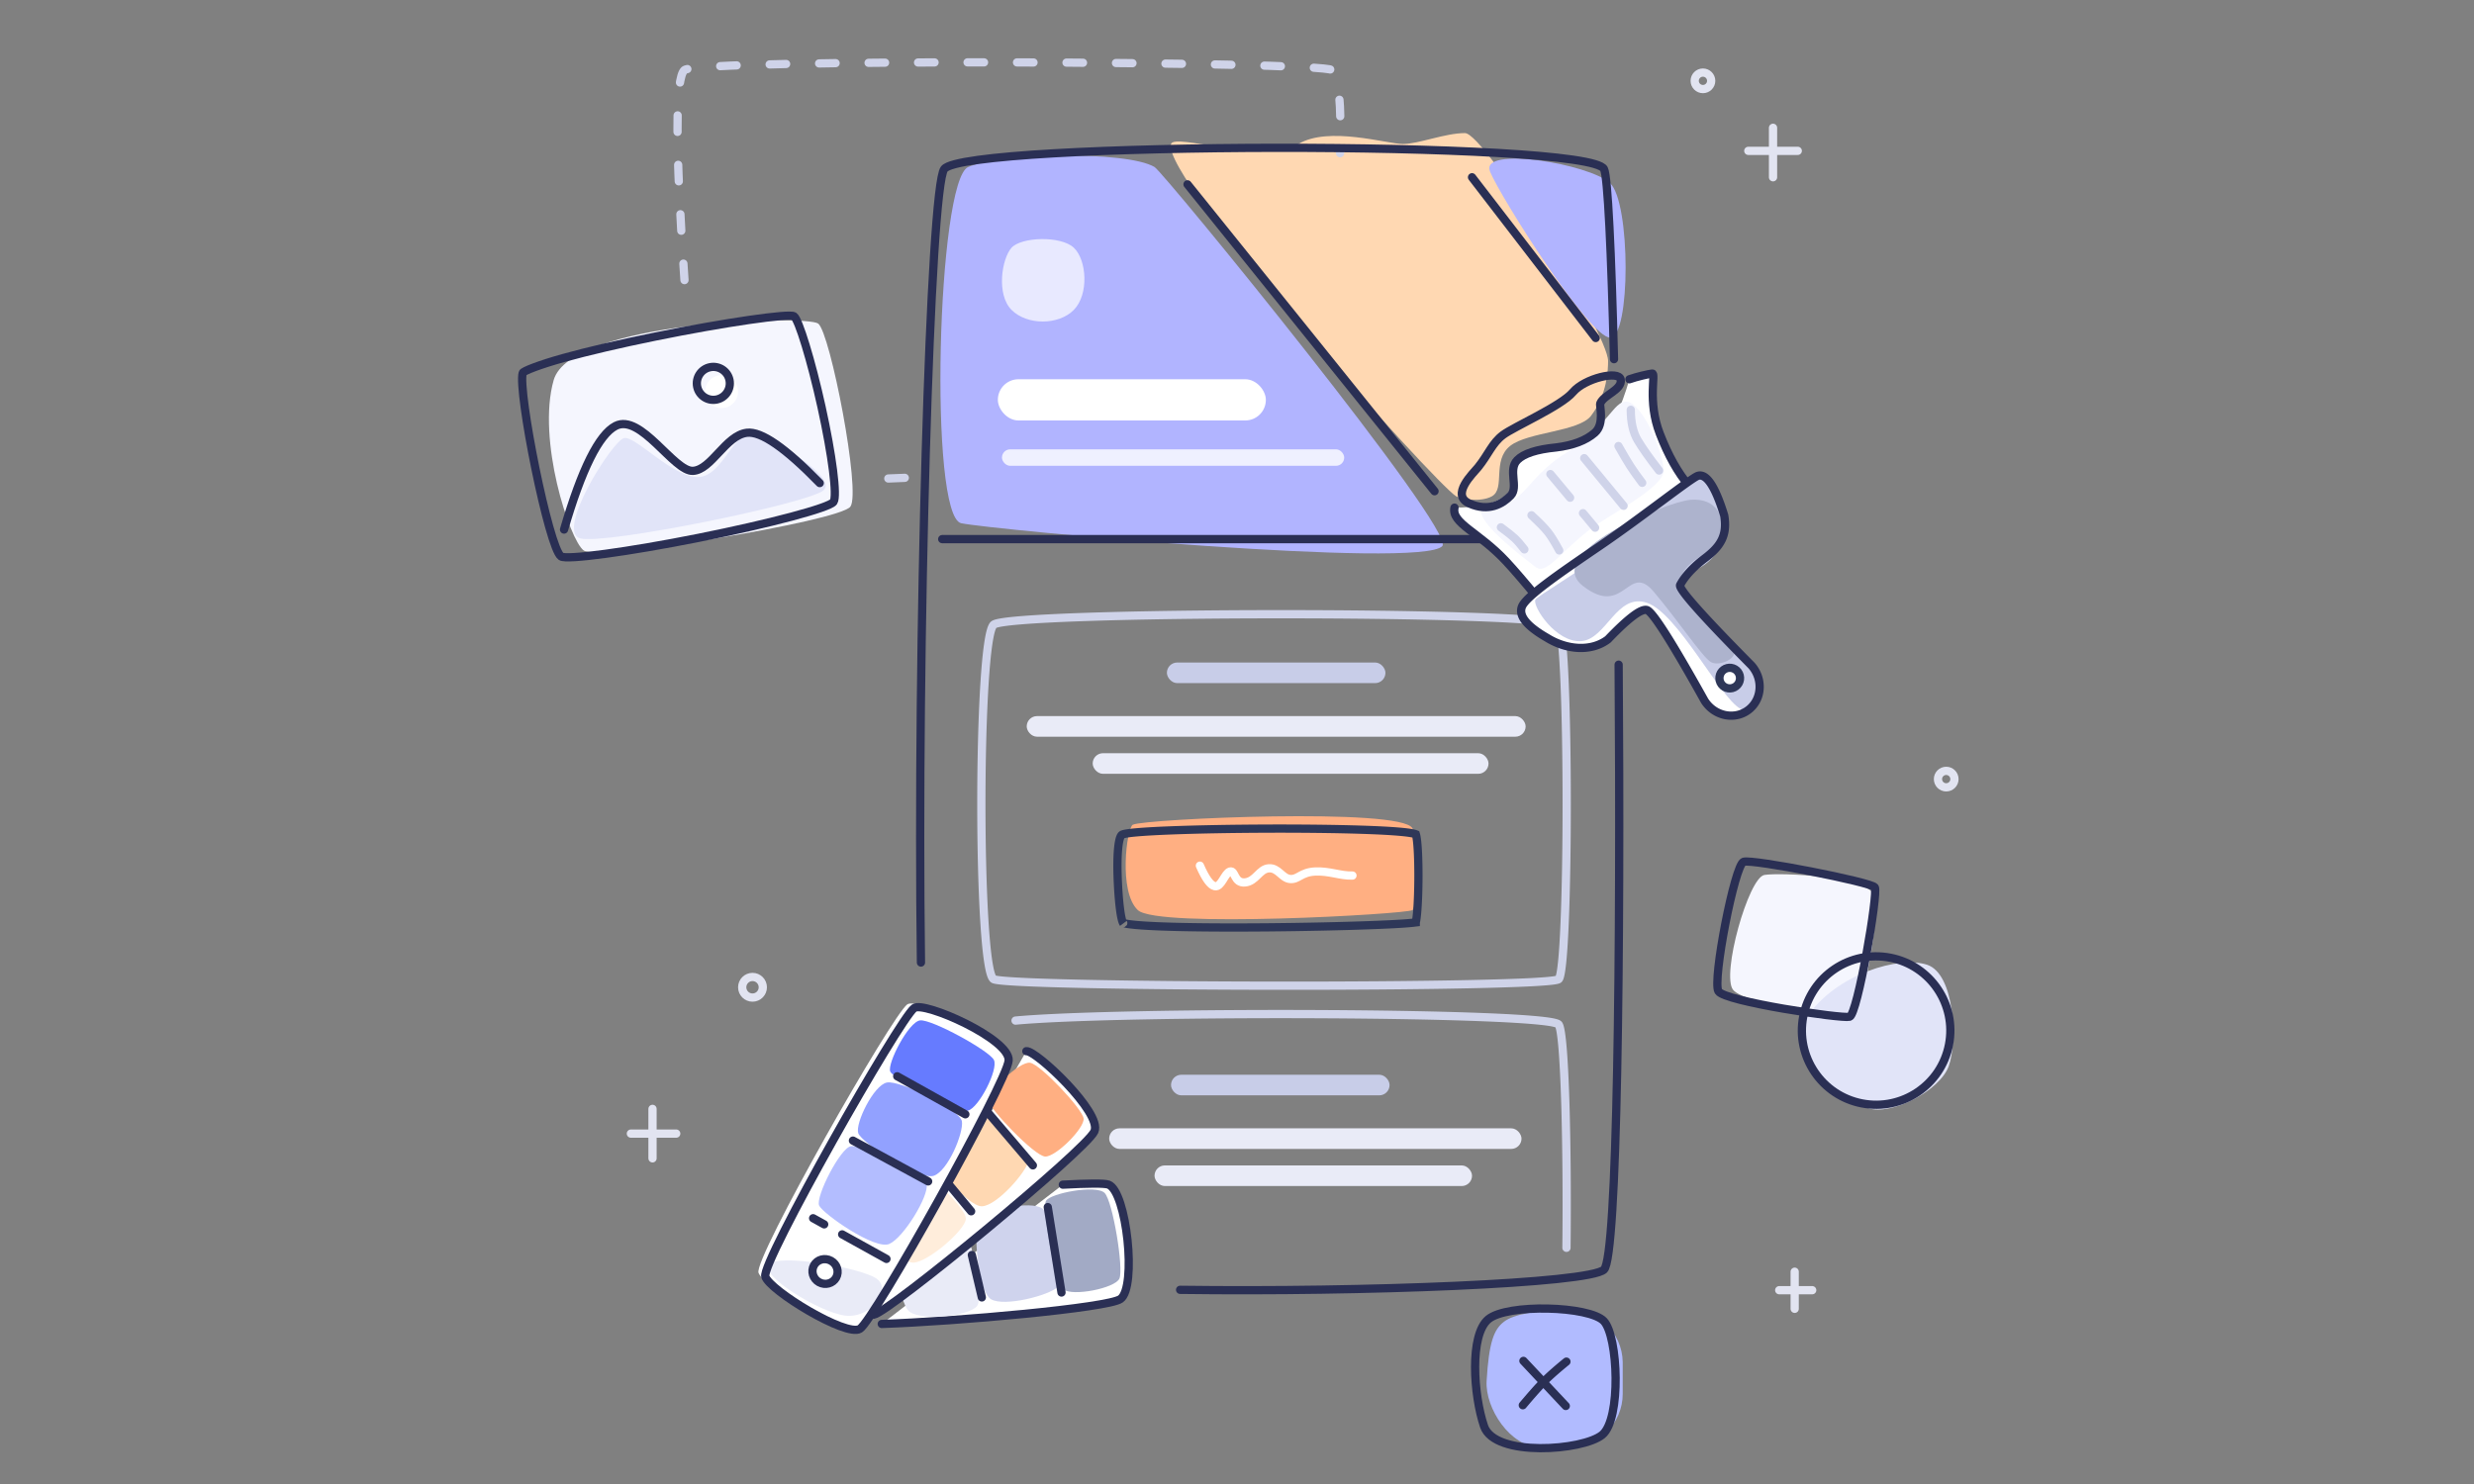 <svg height="360" width="600" xmlns="http://www.w3.org/2000/svg"><rect width="100%" height="100%" fill="#808080" stroke="none"/><g fill="none" fill-rule="evenodd"><path d="M284 34.928c-2.612 7.96 63.842 82.167 69.15 85.468 1.063.66 5.973 1.517 8.672 0 3.346-1.882-.067-8.723 4.472-12.26 4.332-3.375 16.625-3.396 19.578-7.283 3.93-5.173 4.125-11.184 4.125-13.283 0-6.66-29.857-55.283-34.715-55.283-4.858 0-11.211 2.64-15.039 2.64-3.827 0-18.039-4.388-25.333 0-8.378 5.04-30.017-2.72-30.91 0z" fill="#ffd8b2"/><path d="M361.369 41.635c2.631 6.355 24.103 40.267 29.117 40.267 5.014 0 5.014-32.795 0-37.476-5.014-4.681-31.749-9.146-29.117-2.791z" fill="#b1b4ff"/><path d="M166 67.945c-2.249-32.068-2.249-49.05 0-50.945 3.373-2.843 154.58-2.14 157.044 0 1.643 1.427 2.295 8.148 1.956 20.166m-105.57 78.749l-7.37.301" stroke="#cfd3e9" stroke-dasharray="4 8" stroke-linecap="round" stroke-width="2"/><path d="M234.808 40.51c7.517-3.262 38.237-4.078 45.192 0 2.29 1.343 73.076 88.12 69.801 91.95-4.882 5.71-108.721-3.9-116.68-5.53-7.96-1.632-5.83-83.157 1.687-86.42z" fill="#b1b4ff"/><g transform="translate(243 57.717)"><path d="M121.756 262.91c2.345-1.792 7.557-2.761 15.636-2.908 7.134-.13 13.023 5.547 13.152 12.679.002.078.002.156.002.235v7.49c0 7.134-5.784 12.916-12.919 12.916h-7.208c-7.135 0-13.271-9.42-12.88-16.04.56-9.436 1.775-12.508 4.217-14.373z" fill="#b1bbff"/><path d="M117.936 262.322c4.568-3.824 24.604-3.247 28.048.459s4.266 23.76-.413 27.583-26.072 5.469-28.652-2.081c-2.58-7.55-3.55-22.137 1.017-25.961z" stroke="#2a2f54" stroke-width="2"/><path d="M131.294 279.018c-1.126 1.202-2.535 2.81-4.226 4.818a1 1 0 0 1-1.53-1.287c1.753-2.084 3.213-3.747 4.384-4.992l-4.182-4.452a1 1 0 1 1 1.458-1.37l4.127 4.394c1.253-1.21 2.903-2.648 4.953-4.318a1 1 0 0 1 1.263 1.55c-2.022 1.648-3.638 3.057-4.846 4.226l4.773 5.081a1 1 0 1 1-1.458 1.37z" fill="#2a2f54" fill-rule="nonzero"/><path d="M2.325 2.373c2.368-2.615 11.941-2.954 15.096 0 3.155 2.955 3.711 11.338 0 15.093s-11.34 3.756-15.096 0-2.368-12.478 0-15.093z" fill="#fff" opacity=".7"/><rect fill="#c8cde8" height="5" rx="2.5" width="53" x="40" y="103"/><rect fill="#c8cde8" height="5" rx="2.5" width="53" x="41" y="203"/><g fill="#e9ebf7"><rect height="5" rx="2.5" width="121" x="6" y="116"/><rect height="5" rx="2.5" width="100" x="26" y="216"/><rect height="5" rx="2.5" width="96" x="22" y="125"/><rect height="5" rx="2.5" width="77" x="37" y="225"/></g><rect fill="#fff" height="5" rx="2.5" width="24" x="55" y="149.283"/></g><g stroke="#2a2f54" stroke-linecap="round" stroke-width="2"><path d="M288 44.717l59.907 74.448M357 43l30 39"/></g><path d="M223.352 233.499C222.337 155.999 225.581 45.407 229 41c5.204-6.707 156.41-7 160 0 .924 1.802 1.778 20.002 2.432 46.132m1.124 74.11c.517 69.484-.28 143.787-3.556 146.758-3.718 3.372-58.295 5.481-102.798 4.895" stroke="#2a2f54" stroke-linecap="round" stroke-width="2"/><path d="M274.732 200.07c2.934-1.449 65.144-4.224 67.803.855 2.66 5.078 1.096 19.205 0 19.865-1.62.976-61.804 4.443-66.576 0-4.771-4.444-2.681-20.003-1.227-20.72z" fill="#ffaf82"/><g stroke-width="2"><path d="M343.356 223.762c.033-.134.067-.302.1-.503.104-.61.198-1.472.277-2.535.155-2.068.25-4.805.265-7.603.015-2.863-.053-5.575-.197-7.606-.076-1.066-.171-1.924-.282-2.53a4.88 4.88 0 0 0-.142-.6c-5.044-2.048-68.186-1.635-71.248.098-.857.485-1.287 4.45-1.068 10.48.205 5.627.768 10.227 1.376 11.04-.092-.123.138-.036.501.04.556.114 1.351.222 2.367.319 1.975.19 4.75.337 8.223.443 6.363.193 14.942.24 24.382.153 8.66-.081 17.509-.273 24.36-.524 3.404-.125 6.208-.26 8.212-.399 1.02-.07 1.826-.14 2.395-.21.188-.022.36-.049.479-.063z" stroke="#2e3758"/><path d="M291 210c1.36 3.115 2.57 4.775 3.628 4.98 1.587.31 2.38-3.189 3.676-3.56 1.295-.371.948 2.868 3.612 2.647s3.48-3.249 5.788-3.424c2.309-.176 3.185 2.42 5.179 2.59 1.994.169 2.572-1.623 6.006-1.813 3.434-.19 6.169 1.075 9.111.978" stroke="#fff" stroke-linecap="round"/></g><path d="M241 151.54c4-3.334 134.387-3.439 137 0s2.613 83.785 0 86-133 2-137 0-4-82.667 0-86zm5.294 96.042c25.09-2.358 129.372-2.113 131.706.957 1.533 2.017 2.167 30.506 1.901 54.159m-141.772 2.115a563.907 563.907 0 0 1-.075-4.426" stroke="#cfd3e9" stroke-linecap="round" stroke-width="2"/><rect fill="#fff" height="10" rx="5" width="65" x="242" y="92"/><rect fill="#fff" height="4" opacity=".8" rx="2" width="83" x="243" y="109"/><path d="M228.504 130.784H394" stroke="#2a2f54" stroke-linecap="round" stroke-width="2"/><path d="M427.914 212.251c3.896-.635 25.594.3 26.74 5.198 1.146 4.898-2.554 26.988-5.498 28.286-2.944 1.298-25.92-2.065-28.835-5.605s3.698-27.244 7.593-27.879z" fill="#f5f6fe"/><path d="M438.34 246.533c7.172-10.317 22.306-14.733 29.04-12.49 6.734 2.242 7.372 18.714 5.224 24.615-2.149 5.901-13.846 12.062-19.563 10.158-5.718-1.904-21.872-11.966-14.7-22.283z" fill="#e1e4f8"/><g stroke="#2a2f54" stroke-width="2" transform="rotate(11 -863.869 2288.96)"><path d="M2.361 1.752c1.98-1.11 31.258-1.07 32.403 0 1.145 1.07 1.79 31.14 0 32.003-1.79.862-30.423 2.155-32.403 0-1.979-2.156-1.979-30.892 0-32.003z"/><circle cx="41.717" cy="35.809" r="18"/></g><g transform="rotate(-12 471.096 -540.748)"><path d="M10.037 8.355c7.016-13.231 63.191-2.776 65.598-.086 2.406 2.689 1.715 42.112-1.585 45.065s-62.663.12-65.487-3.057C5.738 47.1 3.02 21.586 10.037 8.355z" fill="#f5f6fe"/><path d="M8.391 47.26c-5.733-2.817 12.562-21.607 15.421-21.607 2.86 0 9.632 11.909 15.64 12.992s10.952-9.787 15.461-7.384c4.51 2.404 17.623 14.434 13.624 16.825-3.998 2.39-54.412 1.993-60.146-.825z" fill="#e1e4f8"/><path d="M3.056 5.088C.913 9.19.439 47.978 2.894 50.558c1.112 1.169 16.094 2.307 33.593 2.526 17.605.22 32.574-.548 33.804-1.732 1.213-1.167 2.033-11.103 1.934-23.177-.094-11.518-1.015-21.869-1.963-22.858-.92-.962-16.771-2.029-33.917-2.177-8.698-.075-16.82.08-22.874.459C7.36 3.98 3.267 4.683 3.056 5.088z" stroke="#2a2f54" stroke-width="2"/><path d="M4.964 44.335c7.24-13.456 13.06-20.787 17.46-21.991 6.601-1.806 11.513 13.846 16.078 14.564 4.456.7 9.548-6.79 14.734-6.319 3.458.314 8.367 5.517 14.728 15.61" stroke="#2a2f54" stroke-linecap="round" stroke-linejoin="round" stroke-width="2"/><circle cx="49.291" cy="19.546" fill="#fff" r="4"/><circle cx="47.751" cy="17.173" r="4" stroke="#2a2f54" stroke-width="2"/></g><path d="M395.173 92.006c1.706-.62 4.745-1.298 5.525-1.387.99-.113-1.236 6.647 1.846 14.601 2.055 5.303 4.417 9.511 7.086 12.625l-36.493 27.5c-3.3-4.014-5.91-7.054-7.83-9.12-6.658-7.167-13.373-9.27-12.558-13.08 5.464.004 9.457-.88 11.978-2.65 3.782-2.658 1.571-7.374 4.606-9.002 6.506-3.488 15.942-2.751 18.962-5.488 2.551-2.312 4.844-6.978 6.878-13.999z" fill="#fff"/><path d="M361.938 122.161c-7.452.745 1.834 8.806 10.532 15.435 2.617 1.995 6.047-3.928 13.758-9.634 3.9-2.887 17.373-9.83 17.266-13.81s-4.429-14.725-8.149-16.473c-3.72-1.748-5.033 5.848-15.015 11.863-9.462 5.701-10.316 11.97-16.78 13.168-.355.066-1.225-.587-1.612-.549z" fill="#f5f6fe"/><path d="M395.173 92.006c1.706-.62 4.745-1.298 5.525-1.387.99-.113-1.236 6.647 1.846 14.601 2.055 5.303 4.417 9.511 7.086 12.625l-36.493 27.5c-3.3-4.014-5.91-7.054-7.83-9.12-6.658-7.167-13.373-9.27-12.558-13.08" stroke="#2a2f54" stroke-linecap="round" stroke-width="2"/><path d="M407.47 141.91c-.464.887 5.302 7.393 17.298 19.518 2.763 3.117 2.628 7.787-.301 10.43a6.763 6.763 0 0 1-.462.382c-3.15 2.373-7.736 1.6-10.243-1.727a7.966 7.966 0 0 1-.36-.52c-7.952-14.277-12.617-21.613-13.993-22.007-1.377-.395-4.529 1.98-9.455 7.124-4.152 3.13-10.144 2.488-14.772-.392-4.91-2.821-6.937-5.334-6.084-7.537.935-2.415 8.571-7.727 18.909-14.76 9.943-6.765 22.25-16.542 23.78-16.993 2.083-.614 4.207 2.59 6.37 9.611.823 4.816-.885 7.512-4.623 10.33-3.739 2.817-5.368 5.212-6.064 6.542z" fill="#fff"/><path d="M372.355 145.496c.337-.84 10.86-6.838 19.864-13.748 9.08-6.968 16.648-14.848 19.153-15.685 4.988-1.667 7.46 10.782 5.992 15.596-1.938 6.357-9.023 7.481-10.92 8.61-.42.249.922-.395.934.025.063 2.315 15.964 19.126 17.686 21.894 1.721 2.768 1.971 12.568-3.042 9.711-5.014-2.856-15.156-23.1-22.554-25.65s-9.86 8.818-15.96 9.278c-6.098.46-11.829-8.343-11.153-10.03z" fill="#c8cde8"/><path d="M410 121.242c-5.994.502-36.187 13.057-26.094 20.908 10.094 7.85 10.965-5.956 17.165 1.4 6.2 7.356 11.907 16.027 13.929 17.1 2.022 1.07 6.696-.992 5.361-3.078-2.993-4.68-13.083-12.238-13.02-15.422.134-6.905 8.618-7.296 9.909-12.164 1.29-4.868-1.256-9.246-7.25-8.744z" fill="#adb3cd"/><g stroke-width="2" transform="rotate(-37 350.295 -457.356)"><path d="M35.31 55.649c-.904.428-.214 9.094 2.069 25.997.33 4.151-2.588 7.8-6.518 8.149a6.763 6.763 0 0 1-.598.026c-3.944 0-7.141-3.377-7.141-7.543 0-.211.008-.422.025-.632 2.241-16.188 2.93-24.854 2.069-25.997-.862-1.144-4.809-1.144-11.839 0-5.2 0-9.598-4.118-11.562-9.204-2.222-5.207-2.33-8.434-.322-9.68 2.2-1.366 11.495-1.013 23.984-.409 12.012.582 27.724.18 29.219.74 2.032.764 1.8 4.6-.697 11.51-2.242 4.341-5.228 5.467-9.91 5.467-4.68 0-7.423.933-8.78 1.576z" stroke="#2a2f54"/><circle cx="31.323" cy="80.929" fill="#fff" r="2.5" stroke="#2e3758"/><path d="M6.384 9.105c2.495 4.477 6.351 4.925 9.161 4.487s3.168-5.43 6.465-5.913c2.198-.322 5.313.749 9.344 3.212 3.562 2.068 6.775 3.005 9.64 2.809 3.228-.22 4.85-4.59 5.348-4.884 2.003-1.181 6.293.598 7.448-1.637C54.864 5.1 47 1.664 42.691 2.646c-4.31.982-16.427-1.906-19.76-1.92-3.333-.015-5.688 1.657-9.585 2.63-1.789.448-9.456 1.272-6.962 5.749z" stroke="#2a2f54"/></g><circle cx="413" cy="19.608" r="2" stroke="#e2e4f1" stroke-width="2"/><circle cx="182.5" cy="239.5" r="2.5" stroke="#e2e4f1" stroke-width="2"/><circle cx="472" cy="189" r="2" stroke="#e2e4f1" stroke-width="2"/><g stroke="#e2e4f1" stroke-linecap="round" stroke-width="2"><path d="M430 31v12m-6-6.407h12"/></g><g stroke="#e2e4f1" stroke-linecap="round" stroke-width="2"><path d="M158.25 269v12m-5.25-6h11"/></g><g stroke="#e2e4f1" stroke-linecap="round" stroke-width="2"><path d="M435.25 308.5v9m-3.75-4.515h8"/></g><g><path d="M257.756 287.39c5.882-.323 10.096-.375 11.066-.022 4.423 1.61 6.924 24.963 2.908 27.758-3.082 2.145-39.607 5.434-57.884 6.047" fill="#fff" stroke="#2a2f54" stroke-linecap="round" stroke-width="2"/><path d="M252.785 293.17c-2.664-1.995-13.767.303-15.325 2.298s-.374 17.842 2.904 19.721c3.278 1.878 13.973-.933 16.098-2.94 2.125-2.009-1.013-17.084-3.677-19.079z" fill="#cfd3ed"/><path d="M232.508 293.515c-1.85-2.153-14.49.425-15.395 2.702-.905 2.278.327 19.886 3.59 22.071s14.512.955 16.293-1.52c1.78-2.475-2.638-21.1-4.488-23.253z" fill="#e9ebf7"/><path d="M267.913 289.415c-1.982-2.094-13.256.05-14.24 1.914-.984 1.863 2.032 19.688 4.234 21.455s12.483-.257 13.57-2.606c1.086-2.35-1.582-18.669-3.564-20.763z" fill="#a2aac5"/><g stroke="#2a2f54" stroke-linecap="round" stroke-width="2"><path d="M254.107 292.824l3.33 20.724"/><path d="M235.692 304.445l2.425 10.295"/></g></g><g><path d="M248.913 255.003c2.345-.242 18.504 14.994 16.497 19.465-2.008 4.47-49.845 43.914-53.495 44.451" fill="#fff" stroke="#2a2f54" stroke-linecap="round" stroke-width="2"/><path d="M236.104 268.28c-3.208-.18-10.796 7.603-10.95 10.04s9.424 14.55 13.058 14.308c3.633-.242 10.617-8.22 11.214-10.971.598-2.751-10.115-13.197-13.322-13.377z" fill="#ffd8b2"/><path d="M220.266 281.941c-2.46-.446-11.596 8.718-11.32 10.852.275 2.135 9.098 13.858 12.723 13.506s12.226-7.755 12.574-10.538-11.516-13.373-13.977-13.82z" fill="#ffeddb"/><path d="M249.854 257.818c-2.573-.487-10.334 7.18-10.191 9.094.142 1.914 11.219 13.527 13.804 13.653 2.585.125 9.628-6.917 9.328-9.247-.3-2.33-10.368-13.013-12.941-13.5z" fill="#ffaf82"/><g stroke="#2a2f54" stroke-linecap="round" stroke-width="2"><path d="M237.668 267.639l12.827 15.066m-24.19.028l9.217 11.11"/></g></g><g><path d="M220.047 243.637c2.423-1.723 24.706 8.282 24.479 13.568s-32.628 63.205-36.095 65.116c-3.466 1.912-23.299-10.106-24.478-13.568-1.18-3.462 32.379-62.474 36.094-65.116z" fill="#fff"/><path d="M186.424 306.726c2.242-2.658 22.094.723 26.1 3.412s-1.357 9.824-7.602 9.007-20.74-9.762-18.498-12.42z" fill="#e9ebf7"/><path d="M221.698 244.552c2.351-1.762 23.28 7.491 22.921 12.705s-32.745 63.14-36.094 65.116c-3.35 1.977-21.892-9.327-22.921-12.705s32.488-62.414 36.094-65.116z" stroke="#2a2f54" stroke-width="2"/><path d="M215.099 262.606c-3.224.627-7.733 9.919-6.958 12.275.775 2.357 14.796 11.492 18.279 10.358 3.482-1.134 7.322-10.46 6.865-13.226-.456-2.765-14.962-10.034-18.186-9.407z" fill="#92a1ff"/><path d="M206.391 278.051c-2.587.348-8.692 12.377-7.728 14.407.964 2.03 13.516 10.826 17 9.311s9.63-11.625 9.075-14.498c-.554-2.874-15.76-9.568-18.347-9.22z" fill="#b3bdff"/><path d="M223.157 247.532c-2.796.314-8.058 10.512-7.249 12.405.81 1.893 16.144 10.176 18.826 9.492s7.43-10.024 6.315-12.29c-1.115-2.265-15.097-9.921-17.892-9.607z" fill="#667bff"/><g stroke="#2a2f54" stroke-width="2" transform="rotate(29 -353.92 544.17)"><g stroke-linecap="round"><path d="M8.696 19.507l18.931.056m-20.756 18.8l20.756-.187M7.552 59.514h3.072m4.987.01h12.29"/></g><ellipse cx="16.349" cy="69.416" fill="#fff" rx="3.072" ry="2.978"/></g></g><g stroke="#cfd3e9" stroke-linecap="round" stroke-width="2"><path d="M371.421 125c1.875 1.734 3.2 3.091 3.974 4.072.774.98 1.692 2.467 2.756 4.459M376 115l4.784 5.74m3.123 3.745l2.944 3.532m8.649-28.609c0 3.04.554 5.496 1.66 7.369 1.108 1.872 2.843 4.328 5.204 7.368m-9.855-5.945c1.185 2.107 2.145 3.73 2.88 4.87s1.697 2.491 2.882 4.057" stroke-linejoin="round"/><path d="M364 127.917c1.593 1.173 2.716 2.067 3.369 2.681.652.614 1.43 1.508 2.33 2.681m14.516-22.138l9.542 11.562"/></g></g></svg>